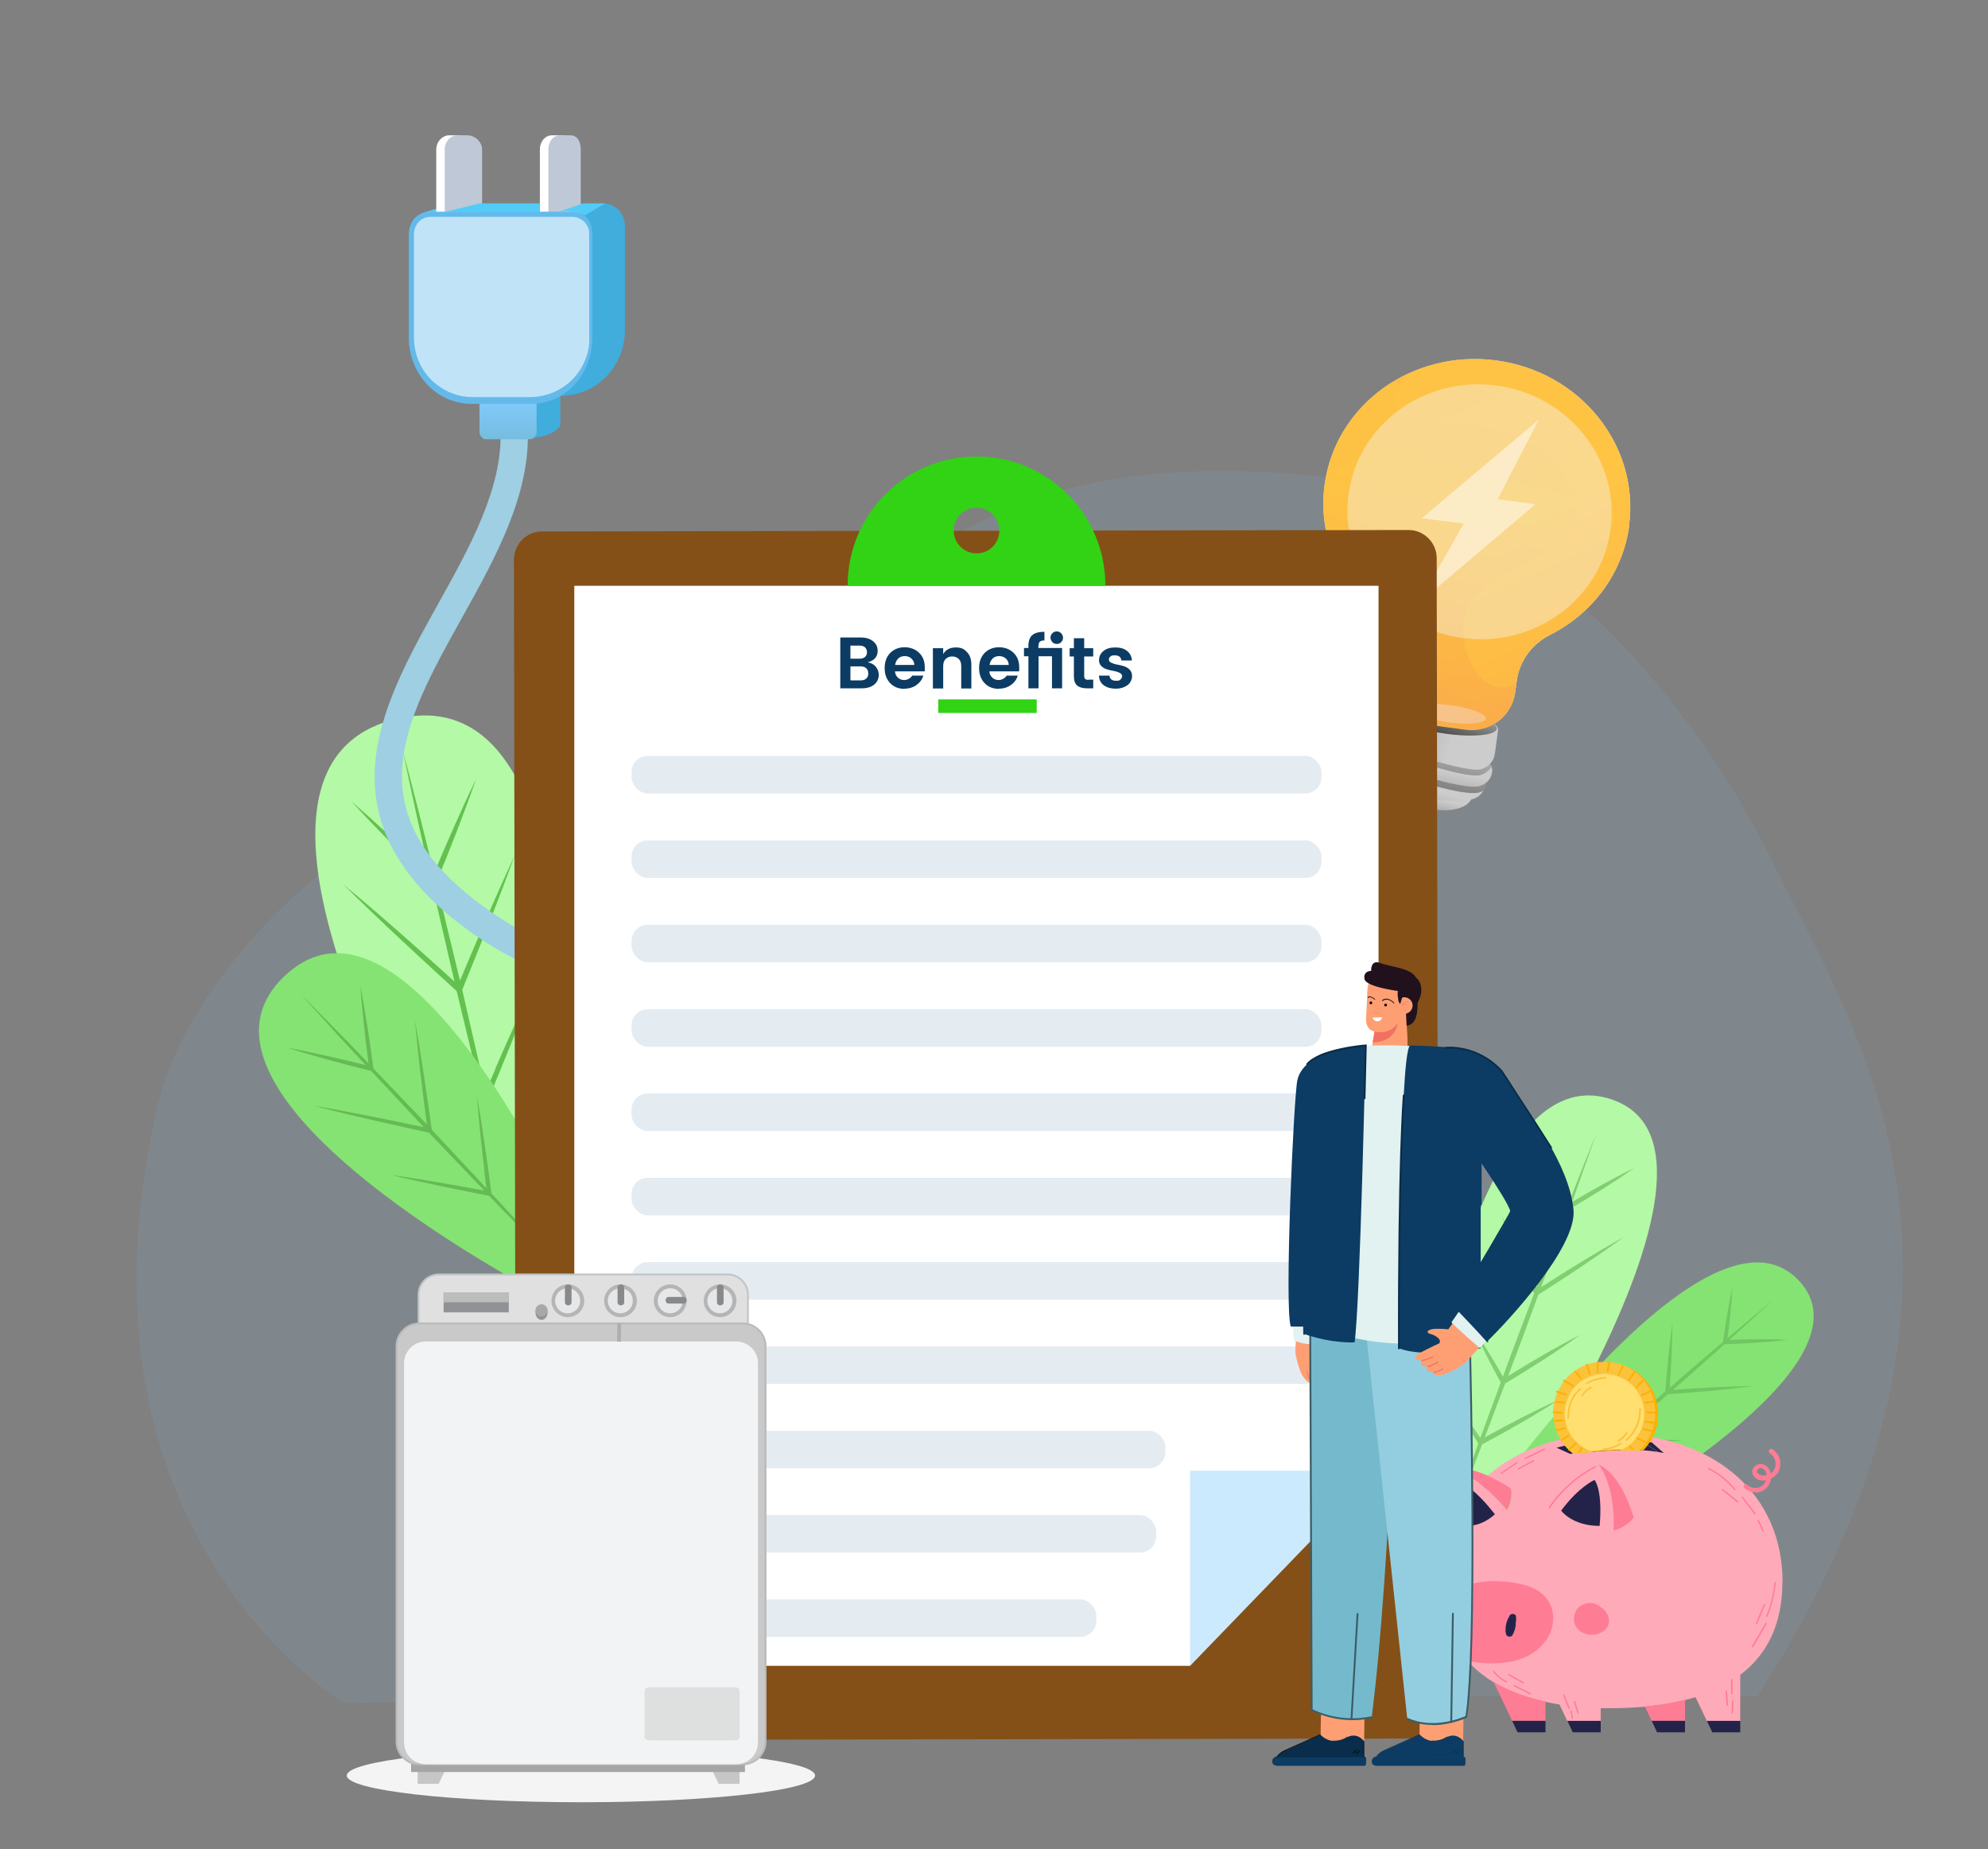 <?xml version="1.0" encoding="UTF-8"?>
<svg xmlns="http://www.w3.org/2000/svg" xmlns:xlink="http://www.w3.org/1999/xlink" version="1.1" viewBox="0 0 1080 1004.5">
  <rect x="0" y="0" width="1080" height="1004.5" fill="#808080" stroke="none"/>
  <defs>
    <style>
      .cls-1 {
        fill: url(#linear-gradient-11);
      }

      .cls-1, .cls-2, .cls-3, .cls-4, .cls-5, .cls-6, .cls-7, .cls-8, .cls-9, .cls-10, .cls-11, .cls-12, .cls-13 {
        isolation: isolate;
      }

      .cls-1, .cls-2, .cls-4, .cls-14, .cls-11 {
        mix-blend-mode: multiply;
      }

      .cls-1, .cls-9, .cls-13 {
        opacity: .5;
      }

      .cls-2 {
        fill: url(#linear-gradient-12);
      }

      .cls-2, .cls-7, .cls-10 {
        opacity: .4;
      }

      .cls-3 {
        fill: #408233;
      }

      .cls-3, .cls-11, .cls-12 {
        opacity: .3;
      }

      .cls-15 {
        fill: #ffdf70;
      }

      .cls-16 {
        fill: #92cee0;
      }

      .cls-17 {
        fill: #afafaf;
        opacity: .3;
      }

      .cls-18 {
        fill: #87898b;
      }

      .cls-19 {
        fill: #e2f2f1;
      }

      .cls-20 {
        fill: #b5b5b5;
      }

      .cls-21 {
        fill: url(#linear-gradient-8);
      }

      .cls-22 {
        fill: url(#linear-gradient-7);
      }

      .cls-23 {
        fill: url(#linear-gradient-5);
      }

      .cls-24 {
        fill: url(#linear-gradient-6);
      }

      .cls-25 {
        fill: url(#linear-gradient-4);
      }

      .cls-26 {
        fill: url(#linear-gradient-3);
      }

      .cls-27 {
        fill: url(#linear-gradient-2);
      }

      .cls-28 {
        fill: #32d314;
      }

      .cls-29 {
        fill: #e0e0e0;
        stroke: #c2c5c6;
      }

      .cls-29, .cls-30, .cls-31 {
        stroke-miterlimit: 10;
      }

      .cls-32 {
        fill: #ffaab9;
      }

      .cls-4 {
        fill: url(#linear-gradient-13);
        opacity: 0;
      }

      .cls-33 {
        fill: #a5a5a5;
      }

      .cls-34 {
        fill: url(#linear-gradient);
      }

      .cls-35 {
        fill: #fbc23c;
      }

      .cls-36 {
        fill: #21111d;
      }

      .cls-37 {
        fill: #fbfdfc;
      }

      .cls-38 {
        fill: #75bacc;
      }

      .cls-39 {
        fill: #092d4a;
      }

      .cls-40 {
        fill: #c6c6c6;
      }

      .cls-41 {
        fill: #f07162;
      }

      .cls-30 {
        fill: none;
        stroke: #acaeaf;
        stroke-width: 2px;
      }

      .cls-42 {
        fill: #909295;
      }

      .cls-6 {
        opacity: .6;
      }

      .cls-6, .cls-43, .cls-13 {
        fill: #fff;
      }

      .cls-6, .cls-9, .cls-10 {
        mix-blend-mode: soft-light;
      }

      .cls-7, .cls-44 {
        fill: #81cbfc;
      }

      .cls-14 {
        fill: #f4f4f4;
      }

      .cls-45 {
        fill: #fe9f73;
      }

      .cls-31 {
        fill: #c9c9c9;
        stroke: #bababa;
      }

      .cls-8 {
        opacity: .8;
      }

      .cls-8, .cls-9, .cls-10 {
        fill: #f4f7fa;
      }

      .cls-46 {
        fill: #bcbcbc;
      }

      .cls-47 {
        fill: #ff7c95;
      }

      .cls-48 {
        fill: #e4ecf2;
      }

      .cls-49 {
        fill: url(#linear-gradient-10);
      }

      .cls-50 {
        opacity: .1;
      }

      .cls-51 {
        fill: #63c14f;
      }

      .cls-52 {
        fill: #40addd;
      }

      .cls-53 {
        fill: #3b5d66;
      }

      .cls-54 {
        fill: #232349;
      }

      .cls-55 {
        fill: #9ecfe2;
      }

      .cls-56 {
        fill: #0c3c63;
      }

      .cls-57 {
        fill: #63baea;
      }

      .cls-58 {
        fill: #bfc8d6;
      }

      .cls-59 {
        fill: #845018;
      }

      .cls-60 {
        fill: #a6a8ab;
      }

      .cls-61 {
        fill: #929497;
      }

      .cls-62 {
        fill: #b4f9a5;
      }

      .cls-11 {
        fill: url(#linear-gradient-9);
      }

      .cls-63 {
        fill: #e6e7e8;
      }

      .cls-64 {
        fill: #52ccf7;
      }

      .cls-65 {
        fill: #85e373;
      }

      .cls-12 {
        fill: #1e5b10;
      }

      .cls-66 {
        fill: #fcb000;
      }

      .cls-67 {
        fill: #fec786;
      }

      .cls-68 {
        fill: #f2f3f4;
      }

      .cls-69 {
        fill: #80cf71;
      }
    </style>
    <linearGradient id="linear-gradient" x1="774" y1="471.3" x2="780.5" y2="497.4" gradientTransform="translate(0 931.1) scale(1 -1)" gradientUnits="userSpaceOnUse">
      <stop offset="0" stop-color="#4d4d4d"/>
      <stop offset="1" stop-color="#ccc"/>
    </linearGradient>
    <linearGradient id="linear-gradient-2" x1="766.5" y1="455.6" x2="779.8" y2="501.7" xlink:href="#linear-gradient"/>
    <linearGradient id="linear-gradient-3" x1="774.3" y1="478.7" x2="789.5" y2="538.5" xlink:href="#linear-gradient"/>
    <linearGradient id="linear-gradient-4" x1="774.2" y1="468.4" x2="782.7" y2="513" xlink:href="#linear-gradient"/>
    <linearGradient id="linear-gradient-5" x1="773.5" y1="478.9" x2="788.7" y2="538.6" xlink:href="#linear-gradient"/>
    <linearGradient id="linear-gradient-6" x1="675.7" y1="557.4" x2="788.9" y2="529.3" xlink:href="#linear-gradient"/>
    <linearGradient id="linear-gradient-7" x1="769.8" y1="676" x2="775.2" y2="701.4" gradientTransform="translate(-69.4 965.8) rotate(7.7) scale(1 -1)" xlink:href="#linear-gradient"/>
    <linearGradient id="linear-gradient-8" x1="707.6" y1="900.8" x2="948.6" y2="518.1" gradientTransform="translate(-69.4 965.8) rotate(7.7) scale(1 -1)" gradientUnits="userSpaceOnUse">
      <stop offset="0" stop-color="#fcb148"/>
      <stop offset="0" stop-color="#fdb946"/>
      <stop offset="0" stop-color="#fec144"/>
      <stop offset=".3" stop-color="#ffc444"/>
      <stop offset=".5" stop-color="#fdb946"/>
      <stop offset=".8" stop-color="#f99c4c"/>
      <stop offset=".9" stop-color="#f8924f"/>
      <stop offset="1" stop-color="#f8924f"/>
    </linearGradient>
    <linearGradient id="linear-gradient-9" x1="763.1" y1="856.5" x2="741.6" y2="679.4" xlink:href="#linear-gradient-8"/>
    <linearGradient id="linear-gradient-10" x1="276.1" y1="672.9" x2="276.1" y2="713.4" gradientTransform="translate(0 931.1) scale(1 -1)" gradientUnits="userSpaceOnUse">
      <stop offset="0" stop-color="#6cafc4"/>
      <stop offset="1" stop-color="#81cbfc"/>
    </linearGradient>
    <linearGradient id="linear-gradient-11" x1="-2104.8" y1="444.5" x2="-2102.8" y2="419" gradientTransform="translate(-1744.8 931.1) rotate(-180)" gradientUnits="userSpaceOnUse">
      <stop offset="0" stop-color="#aa80f9"/>
      <stop offset="1" stop-color="#6165d7"/>
    </linearGradient>
    <linearGradient id="linear-gradient-12" x1="-2091.9" y1="420" x2="-2090.6" y2="402.9" xlink:href="#linear-gradient-11"/>
    <linearGradient id="linear-gradient-13" x1="275" y1="810.5" x2="282.6" y2="714.7" gradientTransform="translate(0 931.1) scale(1 -1)" xlink:href="#linear-gradient-11"/>
  </defs>
  <!-- Generator: Adobe Illustrator 28.6.0, SVG Export Plug-In . SVG Version: 1.2.0 Build 709)  -->
  <g class="cls-5">
    <g id="Layer_1">
      <g class="cls-50">
        <path class="cls-44" d="M370.2,921.5l-183.3,3.6s-156.9-93.6-100.5-327.1c17-70.4,115-177.4,235.3-185.4,146.8-9.7,134.2-186.7,407.8-152.3,75.2,9.5,174.2,87,234.7,210.3,45,91.8,135.7,225.6-9.5,450.9H370.2Z"/>
      </g>
      <g>
        <path class="cls-62" d="M261.8,681.5s-167.9-262.5-46.3-291,85.6,279.5,85.6,279.5l-39.3,11.5Z"/>
        <path class="cls-51" d="M269.1,580.8l-5.3,12.2-12.7-55.3c9.8-24.1,19.7-48.6,28.6-73.2-10.4,22.3-20.2,45.3-29.8,68.2l-12.9-53.3c7.6-18.3,15-37.2,21.6-56.1-8.1,16.6-15.6,33.9-22.8,51.1-5.4-22-11-44.4-16.9-66.4,4.5,22,9.5,44.4,14.5,66.5-13.5-13.1-28.2-26.8-42.5-39.2,13.8,15.1,29.1,30.4,43.7,44.7l12.3,53.2c-19.2-17.4-40.2-36.1-60.2-52.6,19.3,19.2,41.3,39.4,61.4,57.8l13.3,55.2c-16.6-14.2-34.6-29.5-52-43,16.7,16.1,35.8,32.8,53.2,48,5.1,20.6,12,48.4,17.4,68.5-4.2-20.6-10.4-48.5-15.1-69.1,8.8-21.2,18-43.4,25.8-65.1-7.5,15.6-14.7,31.7-21.7,47.8h.1Z"/>
      </g>
      <g>
        <path class="cls-65" d="M296.9,704.8s-211.7-109.2-142.2-174.7,163.8,152,163.8,152l-21.6,22.7Z"/>
        <path class="cls-12" d="M263,635.3l1.2,10.1-29.6-31.7c-2.8-19.6-5.6-39.7-9.2-59.4,1.7,18.7,4,37.7,6.5,56.5l-29-30.3c-2-14.9-4.3-30.3-7.2-45.4,1,14,2.7,28.4,4.5,42.5-11.9-12.4-24.4-25.1-36.6-37.4,11.4,12.8,23.3,25.8,35.1,38.4-13.9-3.5-28.9-6.9-43.1-9.6,14.8,4.7,30.9,9,46.1,12.8l28.5,30.5c-19.4-4.1-40.4-8.4-60-11.7,20.1,5.3,42.4,10.2,62.8,14.7l30,31.4c-16.4-3-34.2-6.2-50.9-8.5,17.2,4.2,36.3,8,53.6,11.4,11.3,11.7,26.4,27.3,37.8,38.6-10.7-12-25.5-28.1-36.5-39.9-2.3-17.4-4.8-35.6-7.9-52.9,1,13.2,2.4,26.6,4,39.9h-.1Z"/>
      </g>
      <g>
        <path class="cls-8" d="M885,285.6c5.8-43.5-26.4-83.7-72.1-89.8-45.7-6.1-87.4,24.1-93.3,67.6-3.5,26.4,6.9,51.6,26,68.7,8.1,7.3,12.1,18,10.7,28.7l-.8,6c-1.8,13.1,7.4,25.1,20.5,26.9l20.3,2.7c13.1,1.8,25.1-7.4,26.9-20.5l.8-6c1.4-10.7,8.2-20,17.9-24.9,22.8-11.5,39.6-33,43.2-59.4h-.1Z"/>
        <path class="cls-34" d="M799.7,432.6c-.7,5.4-9.5,8.6-19.6,7.2s-17.8-6.8-17-12.2,9.5-8.6,19.6-7.2,17.8,6.8,17,12.2Z"/>
        <path class="cls-27" d="M759.4,409.5l-1.3,9.9c-.5,3.4,1,6.7,3.9,8.5,3.9,2.6,10.6,5.7,20.8,6.8,8.3.9,13.8.3,17.4-.7,3.5-.9,6-3.9,6.5-7.5l.7-5.5-48.1-11.6h0Z"/>
        <path class="cls-26" d="M758.2,418.2c.6.8,1.4,1.6,2.3,2.1,4.4,2.9,34.6,12.1,42.5,10.3,1-.2,2-.6,2.8-1.1.5-.9.8-1.9.9-2.9l.7-5.5-48.1-11.6-1.2,8.7h0Z"/>
        <path class="cls-25" d="M762.4,403c-2.7-.7-5.4,1.2-5.8,3.9v.3c-.5,3.8,1.1,7.5,4.3,9.6,4.4,2.9,34.6,12.1,42.5,10.3,3.9-.9,6.7-3.8,7.2-7.8v-.2c.4-2.4-1.2-4.6-3.5-5.2l-44.7-10.8h0Z"/>
        <path class="cls-23" d="M807.2,413.9l-44.7-10.8c-1.8-.4-3.5.2-4.6,1.5.6,2.3,2,4.3,4.1,5.6,4.4,2.9,35.9,12.9,42.4,10.8,2.5-.8,4.7-2.5,6-4.6-.6-1.2-1.7-2.1-3.1-2.5h-.1Z"/>
        <path class="cls-24" d="M762.8,386.7c-1.9-.2-3.6,1.1-3.8,2.9l-1,7.8c-.5,3.8,1.2,7.5,4.4,9.6,4.4,2.9,35.9,12.9,42.4,10.8,3.9-1.2,6.8-4.4,7.3-8.4l1.7-12.4c.2-1.9-1.1-3.6-2.9-3.8l-48-6.4h-.1Z"/>
        <path class="cls-22" d="M813.1,395.9c-.5,3.5-12.8,4.7-27.5,2.7s-26.3-6.4-25.8-9.9,12.8-4.7,27.5-2.7,26.3,6.4,25.8,9.9Z"/>
        <path class="cls-21" d="M885,285.6c5.8-43.5-26.4-83.7-72.1-89.8-45.7-6.1-87.4,24.1-93.3,67.6-3.5,26.4,6.9,51.6,26,68.7,8.1,7.3,12.1,18,10.7,28.7l-.8,6c-1.8,13.1,7.4,25.1,20.5,26.9l20.3,2.7c13.1,1.8,25.1-7.4,26.9-20.5l.8-6c1.4-10.7,8.2-20,17.9-24.9,22.8-11.5,39.6-33,43.2-59.4h-.1Z"/>
        <ellipse class="cls-9" cx="787.7" cy="387.8" rx="4.7" ry="19.7" transform="translate(297.8 1116.4) rotate(-82.3)"/>
        <path class="cls-11" d="M795.5,336.7c5.9-30.1,58-30.3,61.4-57.5,2.1-16.7-16.6-31.8-20.6-34.9-29.5-22.6-71.7-6.8-77.9-22.8-1.5-4,0-7.9.8-10.2,1.3-3.4,3.6-6.4,6.7-9-24.5,11-42.6,33.3-46.3,60.9-3.5,26.4,6.9,51.6,26,68.7,8.1,7.3,12.1,18,10.7,28.7l-.8,6c-1.8,13.1,7.4,25.1,20.5,26.9l20.3,2.7c13.1,1.8,25.1-7.4,26.9-20.5l.6-4.8c-3.1,1.8-6.5,2.8-10,2.3-12.2-1.7-21.2-21.6-18.3-36.6h0Z"/>
        <ellipse class="cls-10" cx="803.8" cy="278" rx="69.2" ry="71.8" transform="translate(420.6 1037.3) rotate(-82.3)"/>
        <polygon class="cls-13" points="836 227.9 772.4 281.5 795.2 284.4 770.6 327.8 834.1 273.9 813.6 271.2 836 227.9"/>
      </g>
      <g>
        <polygon class="cls-64" points="229.8 115.5 253.7 108.6 251.9 117 229.8 115.5"/>
        <path class="cls-52" d="M327.4,110.5h-77c-7.1,0-13.4,5.5-13.4,12.6v56.1c0,19.6,16.5,35.8,36,35.8h31.7c19.6,0,34.8-16.2,34.8-35.8v-56.1c0-7.1-5-12.6-12.1-12.6Z"/>
        <path class="cls-55" d="M258.8,508.4c46.8,32.3,76.4,25.6,93.1,14.3,7.1,8.3,15,16.7,23.5,25.1,28,27.5,66.5,56.9,90.2,56.9s40.6-13.6,51.8-39.3c8-18.4,9.7-36.5,9.8-37.2l-14.8-1.5c0,.6-6.4,62.5-46.9,62.5s-48.4-21.7-80-52.7c-8.1-7.9-15.6-16-22.4-23.9,9.8-11.4,16.1-27.1,18-44.7,1.9-18-1.2-35.2-8.6-47.3-9.6-15.7-25-20.7-42.2-13.9-17.1,6.8-24.6,21.4-21.1,41.3,3,17.3,14.8,39.5,33,62.9-6.5,4-14.1,5.9-22.6,5.7-15.2-.4-32.9-7.4-52.5-21-76-52.4-48.3-102.2-16.2-159.9,18.3-32.8,37.2-66.8,35.8-102.4l-14.8.6c1.2,31.1-16.6,63.1-33.8,94-16.1,28.9-32.7,58.8-34.4,89-2,34.7,16.1,64.6,55.3,91.7l-.2-.2ZM323.6,445c-2.2-12.5,1.5-19.9,11.8-23.9,3.3-1.3,6.4-2,9.2-2,6.2,0,11.3,3.2,15.3,9.8,8.3,13.6,9.3,38.1,1.3,57.8-2,5-4.7,9.7-7.9,13.8-16.4-21.1-27.1-40.8-29.7-55.5h0Z"/>
        <path class="cls-52" d="M304.4,195.4v35.4h.1s0,.2-.3.6c-.3.6-.6,1-1.1,1.4-1.9,2-6.2,4.5-15.2,5.2,1.7-1.7,2.6-3,2.9-4.7h-14.2c-2.1,0-3.2-1.2-3.2-3.3v-34.7h31.1,0Z"/>
        <path class="cls-49" d="M291.5,199.7v34.9c0,2.1-1.6,4-3.6,4h-23.8c-2.1,0-3.6-1.9-3.6-4v-34.9h31.1-.1Z"/>
        <path class="cls-1" d="M353.3,500.5l9.8,11.9c2.1-3.9-2.4-7.8,0-14.2s-1.8-11.6-1.8-11.6c-2,5-4.7,9.7-7.9,13.8h-.1Z"/>
        <path class="cls-2" d="M342.1,510.7s7.9,11.6,9.8,11.9c-2.9,2.7-9.8,5.3-9.8,5.3,0,0-1.8-1.1,0-6,1.8-5-2.3-8.6,0-11.1h0Z"/>
        <g>
          <path class="cls-43" d="M249.7,73.5h-5.7c-3.5,0-7,3.3-7,7.7v36.6h18.5v-36.6c0-4.4-2.2-7.7-5.7-7.7h-.1Z"/>
          <path class="cls-58" d="M254.1,73.5h-5.7c-3.5,0-6.8,3.3-6.8,7.7v36.6h20.3v-36.6c0-4.4-4.2-7.7-7.8-7.7h0Z"/>
        </g>
        <g>
          <path class="cls-43" d="M305.5,73.5h-5.7c-3.5,0-6.5,3.3-6.5,7.7v36.6h18.5v-36.6c0-4.4-2.7-7.7-6.2-7.7h0Z"/>
          <path class="cls-58" d="M309.9,73.5h-5.7c-3.5,0-6.3,3.3-6.3,7.7v36.6h17.6v-36.6c0-4.4-2-7.7-5.5-7.7h-.1Z"/>
        </g>
        <g>
          <path class="cls-57" d="M256.5,219.4c-19.6,0-34.4-16.4-34.4-36v-56.1c0-7.1,4.7-12.3,11.7-12.3h77c7.1,0,11,5.2,11,12.3v56.1c0,19.6-14.1,36-33.6,36h-31.7,0Z"/>
          <path class="cls-6" d="M320.1,127.4v56c0,1.1.1,2.2,0,3.3-1.3,12.7-9.8,23.2-21.5,27.2-3.3,1.1-6.7,1.8-10.3,1.8h-31.7c-7.3,0-13.7-2.5-19.1-6.6-7.8-5.9-12.6-15.3-12.6-25.8v-56c0-5.2,3.7-9.5,9-9.5h77c4.6,0,8.3,3.3,9.1,7.7.1.6,0,1.2,0,1.8h.1Z"/>
          <path class="cls-4" d="M320.1,127.4v59.3c-2.8,12.7-9.9,23.2-21.6,27.2-3.3,1.1-6.6,1.8-10.2,1.8h-31.7c-7.3,0-14-2.5-19.3-6.6,21.2-7.4,38.4-9.6,54.7-57.6,6.7-19.8,13.2-28.2,18.6-33.8h.4c4.6,0,8.3,3.3,9.1,7.7.1.6,0,1.2,0,1.8v.2Z"/>
        </g>
        <polygon class="cls-64" points="241.9 115.1 260.5 110.5 293.3 110.5 293.3 115.1 241.9 115.1"/>
        <path class="cls-64" d="M303.8,114.9l13.1-4.4h11.8l-10.9,6.5s-4.8-3.2-14.1-2.1h.1Z"/>
      </g>
      <g>
        <g>
          <g>
            <g>
              <path class="cls-59" d="M294.4,288.7l470.8-.8c8.4,0,15.3,6.9,15.3,15.3l1.1,625.8c0,8.5-6.8,15.4-15.2,15.4l-470.8.8c-8.4,0-15.3-6.9-15.3-15.3l-1.1-625.8c0-8.5,6.8-15.4,15.2-15.4h0Z"/>
              <g>
                <polygon class="cls-43" points="312 904.9 312 318.2 748.9 318.2 748.9 798.9 646.5 904.9 312 904.9"/>
                <g>
                  <path class="cls-56" d="M456.5,346.3h11.2c2.8,0,5,.7,6.7,2.1s2.4,3.1,2.4,5.2c0,3.1-1.8,5.2-5.4,6.2,1.8.3,3.3,1,4.4,2.4,1.1,1.3,1.6,2.8,1.6,4.5s-.8,3.9-2.5,5.2c-1.6,1.3-3.9,2-6.6,2h-11.8v-27.6h0ZM462,350.6v7.2h5c1.2,0,2.2-.3,2.9-.9.7-.6,1.1-1.5,1.1-2.6s-.4-2-1.1-2.7c-.7-.6-1.7-.9-2.9-.9h-5ZM462,369.6h5.6c1.2,0,2.2-.3,3-1s1.1-1.6,1.1-2.8-.4-2.1-1.1-2.8c-.8-.7-1.8-1-3-1h-5.6v7.6h0Z"/>
                  <path class="cls-56" d="M491.4,374.2c-3.2,0-5.8-1-7.8-3.1s-3-4.8-3-8.2,1-6.1,3-8.2c2-2,4.6-3.1,7.8-3.1s5.8,1,7.9,3,3.1,4.6,3.1,8,0,1.5-.2,2.1h-16c.1,1.4.7,2.6,1.6,3.4.9.9,2.1,1.3,3.5,1.3s3.3-.8,4.3-2.4h6c-.6,2.1-1.9,3.8-3.7,5.1s-4,2-6.6,2h.1ZM495.1,357.7c-1-.9-2.2-1.3-3.6-1.3s-2.6.4-3.5,1.3-1.5,2-1.7,3.5h10.4c0-1.4-.6-2.6-1.6-3.5h0Z"/>
                  <path class="cls-56" d="M512.4,352v3.3c1.4-2.4,3.7-3.6,6.8-3.6s4.5.8,6.1,2.5c1.6,1.6,2.4,3.9,2.4,6.9v12.9h-5.5v-12.1c0-1.7-.4-3-1.3-3.9-.9-.9-2.1-1.4-3.6-1.4s-2.7.5-3.6,1.4c-.9.9-1.3,2.2-1.3,3.9v12.1h-5.6v-21.9h5.6,0Z"/>
                  <path class="cls-56" d="M542.7,374.2c-3.2,0-5.8-1-7.8-3.1s-3-4.8-3-8.2,1-6.1,3-8.2c2-2,4.6-3.1,7.8-3.1s5.8,1,7.9,3c2.1,2,3.1,4.6,3.1,8s0,1.5-.2,2.1h-16c0,1.4.7,2.6,1.6,3.4.9.9,2.1,1.3,3.5,1.3s3.3-.8,4.3-2.4h6c-.6,2.1-1.9,3.8-3.7,5.1-1.8,1.3-4,2-6.6,2h.1ZM546.4,357.7c-1-.9-2.2-1.3-3.6-1.3s-2.6.4-3.5,1.3-1.5,2-1.7,3.5h10.4c0-1.4-.6-2.6-1.6-3.5h0Z"/>
                  <path class="cls-56" d="M564.1,350.8v1.2h12.9v21.9h-5.5v-17.4h-7.3v17.4h-5.5v-17.4h-2.4v-4.5h2.4v-1.2c0-2.6.7-4.6,2.1-5.8,1.4-1.2,3.6-1.8,6.6-1.8v4.7c-1.2,0-2,.2-2.5.7-.5.4-.7,1.2-.7,2.3h0ZM576.5,348.8c-.6.7-1.4,1-2.4,1s-1.7-.3-2.4-1c-.6-.7-1-1.5-1-2.4s.3-1.8,1-2.4c.6-.7,1.4-1,2.4-1s1.7.3,2.4,1c.6.7,1,1.5,1,2.4s-.3,1.8-1,2.4Z"/>
                  <path class="cls-56" d="M591.3,369.2h2.6v4.7h-3.5c-2.2,0-4-.5-5.2-1.5s-1.8-2.7-1.8-5.1v-10.7h-2.3v-4.5h2.3v-5.4h5.6v5.4h4.9v4.5h-4.9v10.7c0,.7.2,1.2.5,1.5s.9.5,1.8.5h0Z"/>
                  <path class="cls-56" d="M597.1,358.4c0-1.9.8-3.5,2.4-4.8,1.6-1.3,3.7-1.9,6.4-1.9s4.8.6,6.4,1.9c1.6,1.3,2.5,3,2.6,5.2h-5.7c-.2-1.8-1.3-2.8-3.4-2.8s-1.9.2-2.5.6-.9,1-.9,1.7.4,1.3,1.3,1.7c.9.4,1.9.8,3.2,1,1.2.2,2.5.5,3.7.9s2.3,1,3.1,1.9c.9.9,1.3,2.1,1.3,3.6s-.8,3.6-2.5,4.8c-1.7,1.2-3.8,1.9-6.4,1.9s-4.7-.6-6.4-1.8c-1.7-1.2-2.6-3-2.7-5.3h5.7c.2,1.8,1.4,2.8,3.5,2.8s1.9-.2,2.5-.7.9-1.1.9-1.8-.4-1.3-1.3-1.8c-.9-.4-1.9-.8-3.2-1-1.2-.2-2.5-.5-3.7-.9-1.2-.3-2.3-1-3.1-1.8-.9-.9-1.3-2-1.3-3.5h.1Z"/>
                </g>
                <rect class="cls-28" x="509.7" y="379.9" width="53.5" height="7.4"/>
              </g>
            </g>
            <path class="cls-28" d="M530.5,248c-38.7,0-70,31.3-70,70s0,0,0,.1h140c0-38.8-31.3-70.1-70-70.1ZM530.5,300.6c-6.8,0-12.4-5.5-12.4-12.4s5.5-12.4,12.4-12.4,12.4,5.5,12.4,12.4-5.5,12.4-12.4,12.4Z"/>
          </g>
          <polygon class="cls-7" points="748.9 798.9 646.5 904.9 646.5 798.9 748.9 798.9"/>
        </g>
        <g>
          <rect class="cls-48" x="343.1" y="410.6" width="374.8" height="20.4" rx="8.8" ry="8.8"/>
          <rect class="cls-48" x="343.1" y="456.5" width="374.8" height="20.4" rx="8.8" ry="8.8"/>
          <rect class="cls-48" x="343.1" y="502.3" width="374.8" height="20.4" rx="8.8" ry="8.8"/>
          <rect class="cls-48" x="343.1" y="548.2" width="374.8" height="20.4" rx="8.8" ry="8.8"/>
          <rect class="cls-48" x="343.1" y="594" width="374.8" height="20.4" rx="8.8" ry="8.8"/>
          <rect class="cls-48" x="343.1" y="639.8" width="374.8" height="20.4" rx="8.8" ry="8.8"/>
          <rect class="cls-48" x="343.1" y="685.6" width="374.8" height="20.4" rx="8.8" ry="8.8"/>
          <rect class="cls-48" x="343.1" y="731.4" width="374.8" height="20.4" rx="8.8" ry="8.8"/>
          <rect class="cls-48" x="343.1" y="777.2" width="290" height="20.4" rx="8.8" ry="8.8"/>
          <rect class="cls-48" x="343.1" y="823" width="285" height="20.4" rx="8.8" ry="8.8"/>
          <rect class="cls-48" x="343.1" y="868.8" width="252.5" height="20.4" rx="8.8" ry="8.8"/>
        </g>
      </g>
      <g>
        <path class="cls-62" d="M761.5,848s27.2-279.4,113.7-250.9-79.7,263.7-79.7,263.7l-34-12.8Z"/>
        <path class="cls-69" d="M819,802.7c-7.9,2.6-16.3,5.8-24.3,9,.7-1.9,9.9-25.6,10.5-27.1,13.9-7.4,28-15.4,41.4-24.1-13.5,6-26.9,13.1-40,20.3l11.1-29.3c13.7-8.2,27.7-17,40.9-26.5-13.3,6.8-26.5,14.5-39.3,22.5,4-10.4,12.6-33.6,16.4-44.2,15.6-9.9,31.4-20.4,46.6-31.4-15.2,8.4-30.3,17.8-45.1,27.3,4-10.8,11.7-31.9,15.4-42.4,11.7-6.8,24-14.4,35.2-22.3-11.2,5.4-22.9,12-33.7,18.4,4.4-12.4,8.8-24.8,13.1-37.2-5,12.3-9.8,24.6-14.6,36.9-4-10.2-8.3-20.9-13.2-31,3.3,11.5,7.4,23.3,11.7,34.7-4.1,10.4-12.4,32.2-16.4,42.9-5.9-12.7-12.1-25.9-18.8-38.5,5.3,14,11.3,28.1,17.5,42-4.2,10.9-13,34.3-16.9,45.1-5.1-8.8-10.4-17.8-16.3-26.6,4.5,9.8,9.8,20,15.1,29.8l-11.1,30.1c-5.5-8.2-11.2-16.5-17.4-24.6,4.9,9.1,10.6,18.5,16.3,27.6-.4,1.1-9.4,26.2-10,27.7-5.1-6.6-10.5-13-16.2-19.2,4.5,7.4,9.9,15.1,15.1,22.1l-10,28.7,11.2-28.2c11.6-4.5,23.3-9.3,34.6-15.2-3,.8-6,1.8-9,2.8h.2Z"/>
      </g>
      <g>
        <path class="cls-65" d="M795.1,833.6s130.3-192.9,182.1-138c51.8,54.9-162.4,160.8-162.4,160.8l-19.7-22.8h0Z"/>
        <path class="cls-3" d="M854.9,823.2c-6.7-1.2-14.2-2.2-21.3-3,1.1-.9,17.7-15.1,18.3-15.6,13,0,26.5,0,39.7-1.2-12.1-.9-24.7-1.1-37.2-1l19.6-16.9c13.2-.6,26.9-1.5,40.3-3.2-12.3-.3-25,0-37.6.8,7-6,22.5-19.6,29.4-25.7,15.3-1.1,31-2.4,46.4-4.5-14.3.2-29.1,1-43.6,2.1,7.2-6.3,21.1-18.6,28-24.8,11.2-.4,23.2-1,34.5-2.4-10.2-.5-21.5-.3-31.9,0,8.1-7.3,16.2-14.6,24.2-22-8.5,7-16.8,14-25.2,21.1,1.1-8.9,2.2-18.5,2.7-27.8-2.1,9.6-3.8,19.9-5.2,29.9-7.1,5.9-21.8,18.6-28.9,24.8.8-11.5,1.4-23.6,1.5-35.5-1.7,12.2-2.9,25-3.9,37.5-7.4,6.3-23,19.9-30.1,26.2-.2-8.4-.6-17-1.4-25.8-.6,8.8-.7,18.5-.7,27.7l-20,17.6c-.8-8.1-1.6-16.4-3-24.8,0,8.5.4,17.7,1,26.6.6-.5-18.2,16.3-18.2,16.3-1.2-6.8-2.5-13.6-4.2-20.4.4,7.1,1.3,14.9,2.3,22.1l-18.6,17s19.3-16.1,19.4-16.1c10.2,1.3,20.6,2.4,31.2,2.6-2.5-.6-5.1-1.1-7.6-1.5h0Z"/>
      </g>
      <g>
        <g>
          <path class="cls-32" d="M968.3,859.3c0,23.4-8.6,39.7-22.9,50.5v25.1h-18.1l-6.2-13c-1.9.6-3.7,1.1-5.7,1.6-6.9,1.7-14.2,2.9-21.8,3.6-5.8.5-11.8.8-18,.8s-4,0-6,0v7.1h-18.1l-4.3-9.1c-2.6-.4-5.1-.9-7.5-1.4-1.2-.3-2.3-.5-3.5-.8-9.2-2.3-17.5-5.5-24.8-9.9-5.5-3.3-10.4-7.3-14.4-12-1.3-1.4-2.4-3-3.5-4.6-4.8-7-8.1-15.3-9.6-25.1,0-.3,0-.7-.2-1-.5-3.6-.8-7.5-.8-11.6,0-10.1,1.6-19.3,4.6-27.7h-.2s-5.7-25.3,2.5-33.2c0,0,5.6,1.2,13.9,7.3,4.4,3.3,9.5,7.9,15.1,14.5,0,0,3.2-5.1,2.1-11.6,0,0-5.6-4-12.8-7.1,16.9-14.9,40.9-22.9,67.6-22.9s5.4,0,8.1.3c47.4,2.9,84.6,31.9,84.6,80.4v-.2Z"/>
          <g>
            <path class="cls-47" d="M962.6,787.7c-.4-.3-1,.3-.5.6,3.2,2.1,4.7,6.3,2.9,9.8-.7,1.5-2,2.7-3.5,3.4,0-2-.8-3.9-2.6-5.1-3.1-2-7.7,1.3-5.2,4.7,1.6,2.3,4.5,2.4,7,1.6,0,1-.4,1.9-.9,2.8-2.3,4-7.6,4.5-11,1.6-.4-.4-.9.3-.5.6,3.3,2.9,8.4,2.9,11.4-.6,1.1-1.3,1.8-3,1.9-4.7,1.3-.6,2.5-1.4,3.2-2.4,3.2-3.8,2-9.6-2.1-12.3h-.1ZM960.4,802c-1.1.3-2.2.5-3.3.3-1.9-.3-4.6-2.3-2.8-4.5,2-2.5,5.2-.4,6,1.9.3.7.4,1.5.4,2.2,0,0-.2,0-.3,0h0Z"/>
            <path class="cls-47" d="M953.7,810.6c-2.2,0-4.4-.8-6.1-2.3-.3-.2-.4-.6-.4-.9s0-.6.3-.8c.5-.5,1.2-.6,1.7,0,1.5,1.3,3.5,1.9,5.5,1.6,1.8-.3,3.3-1.3,4.2-2.9.2-.4.4-.8.5-1.2-2.8.5-5.1-.2-6.6-2.2-1.2-1.7-1.1-3.7.2-5.1,1.3-1.4,3.9-2.2,6.1-.8,1.5,1,2.5,2.5,2.9,4.4.9-.6,1.6-1.5,2-2.4,1.5-2.9.3-6.8-2.6-8.7-.4-.2-.6-.6-.5-1,0-.4.3-.8.7-1.1.4-.2.9-.2,1.3,0h0c2.3,1.5,3.8,3.9,4.2,6.6.4,2.6-.3,5-1.9,7-.8.9-1.9,1.8-3.1,2.4-.2,1.8-1,3.5-2.1,4.7-1.5,1.7-3.5,2.7-5.8,2.9h-.7.2ZM956.4,797.5c-.6,0-1.1.3-1.5.8-.5.7-.4,1.1-.3,1.4.3.9,1.6,1.6,2.6,1.8.8,0,1.7,0,2.6-.2,0-.5-.2-.9-.3-1.4-.5-1.2-1.7-2.3-2.8-2.5h-.3Z"/>
          </g>
          <path class="cls-54" d="M897.3,783.5l6.6,5.8c-1-.2-2-.4-3-.5-3-2.1-6.2-4-9.5-5.8,3.7.2,6,.5,6,.5h0Z"/>
          <path class="cls-47" d="M868.8,795.7c12.8,6.1,18.7,28.7,18.7,28.7-4.1,5.5-10.9,7.1-10.9,7.1,1.1-24.8-7.9-35.6-7.9-35.6v-.2h.1Z"/>
          <path class="cls-54" d="M900.8,788.7c-2.6-.4-5.3-.7-8-.9-.7,0-1.5,0-2.2,0s-1.9,0-2.8,0h-8c-5.2,0-10.1.4-14.2.8h-.5c-2.2.2-4.1.4-5.8.6-.3,0-.6,0-.9,0-.4,0-.7,0-1.1,0-1,0-1.8.3-2.5.4h-.3c-.9,0-1.4.2-1.4.2l-7.5-3.4c1.5-.4,3-.7,4.5-1.1.2,0,.4,0,.6,0,1-.2,2-.4,2.9-.6.4,0,.7,0,1.1-.2.5,0,1-.2,1.5-.2h0c.4,0,.9,0,1.3-.2,1.9-.3,3.9-.5,5.7-.7h.7c5.2-.5,10.1-.7,14.6-.7h8c1.5,0,2.8,0,4,.2h.6c.8.4,1.6.8,2.3,1.3.5.3,1,.6,1.5.9.2,0,.5.3.7.4s.5.3.7.4c.5.3,1,.6,1.4.9.5.3.9.6,1.4.9.5.3.9.6,1.4.9l.3.2Z"/>
          <path class="cls-54" d="M866.3,803.9c4.7,7.3,2.7,25,2.7,25-14.9,0-20.9-8.3-20.9-8.3,9.8-13.2,18.2-16.7,18.2-16.7Z"/>
          <path class="cls-54" d="M793.6,805.7c2,.7,4.3,2.2,6.4,4-2.9,3.5-5.5,7.2-7.7,11.3-.7-10.3,1.3-15.2,1.3-15.2h0Z"/>
          <path class="cls-47" d="M839.6,924.3v10.5h-18.1l-10.1-21.2h0c7.2,4.4,15.6,7.6,24.8,9.9,1.1.3,2.3.6,3.5.8h-.1Z"/>
          <path class="cls-47" d="M915.4,923.4v11.4h-18.1l-3.7-7.8c7.7-.7,15-1.9,21.8-3.6h0Z"/>
          <polygon class="cls-54" points="915.4 934.8 915.4 941 900.2 941 897.3 934.8 915.4 934.8"/>
          <polygon class="cls-54" points="869.6 934.8 869.6 941 854.4 941 851.5 934.8 869.6 934.8"/>
          <path class="cls-54" d="M800,809.6c6.3,5.2,12.1,13,12.1,13-9.5,8.6-18.9,5.9-18.9,5.9-.5-2.8-.8-5.4-.9-7.6,2.2-4,4.8-7.8,7.7-11.3h0Z"/>
          <path class="cls-47" d="M820.8,808.6c1.1,6.4-2.2,11.6-2.2,11.6-5.5-6.6-10.7-11.2-15.1-14.5,1.4-1.5,2.9-2.9,4.4-4.2,7.1,3.1,12.8,7.1,12.8,7.1h0Z"/>
          <polygon class="cls-54" points="945.4 934.8 945.4 941 930.2 941 927.3 934.8 945.4 934.8"/>
          <path class="cls-47" d="M789.6,798.2c5.5-1.3,12.5.7,18.4,3.3-1.5,1.3-3,2.8-4.4,4.2-8.3-6.1-13.9-7.3-13.9-7.3v-.2h0Z"/>
          <polygon class="cls-54" points="839.6 934.8 839.6 941 824.4 941 821.5 934.8 839.6 934.8"/>
          <path class="cls-47" d="M866.6,796.4c-10.1,5.2-18.8,12.9-25.2,22.3-.3.4.3,1,.6.5,6.4-9.4,15-17,25-22.2.5-.2,0-.9-.5-.7h.1Z"/>
          <path class="cls-47" d="M837.4,894.1c-5.6,5.8-13.5,8.5-21.4,9.2-8.8.8-19.1,0-26.7-4.9-5.6-3.6-9.6-9.3-9.8-16-.3-3.1.2-6.3,1.8-9.3,8.1-15.4,32-16.1,46.6-12.2,7.1,1.9,13.4,6,15.3,13.5,1.8,7-.7,14.4-5.7,19.5v.2Z"/>
          <path class="cls-54" d="M796.6,881.4c-.3-1.3-.8-2.6-1.5-3.9-1-1.8-3.6-.5-3.5,1.3v.9c0,2.8.6,5.3,1.8,7.7,0,.2.3.4.4.5,0,.2.2.3.3.5.8,1.4,3.4.9,3.5-.7,0-2.2-.2-4.3-.9-6.2h0Z"/>
          <path class="cls-54" d="M823.3,882.4c.3-1.3.4-2.7.3-4.1,0-2-3-2.1-3.7-.4,0,0,0,.2,0,.3s-.2.3-.3.4c-1.3,2.4-1.8,5-1.7,7.7,0,.2,0,.4.2.6v.5c0,1.6,2.7,2.3,3.5.9,1.1-1.9,1.7-3.9,1.9-6h-.1Z"/>
          <path class="cls-47" d="M869.5,873c-4.7-4.5-13.1-2-14.3,4.8-1.5,8.6,8.6,12.7,15.2,8.7,6-3.6,4-10.7-.9-13.5Z"/>
          <path class="cls-47" d="M824,794.2c-2.9,2-5.9,3.9-8.8,5.9-.4.3,0,.9.4.6,2.9-2,5.9-3.9,8.8-5.9.4-.3,0-.9-.4-.6Z"/>
          <path class="cls-47" d="M838.8,786.8c-3.5,1.7-7,3.4-10.4,5.1-.4.2-.2,1,.3.7,3.5-1.7,7-3.4,10.4-5.1.4-.2.2-1-.3-.7Z"/>
          <path class="cls-47" d="M832.9,793.2c-2.8,1.5-5.6,3-8.4,4.5-.4.2,0,.9.4.6,2.8-1.5,5.6-3,8.4-4.5.4-.2,0-.9-.4-.6Z"/>
          <path class="cls-47" d="M964,859.7c-.6,6.2-2.1,12.3-4.5,18.1-.2.5.5.8.7.3,2.4-5.9,3.9-12,4.5-18.3,0-.5-.7-.6-.8,0h0Z"/>
          <path class="cls-47" d="M959.1,881.7c-2.5,4.2-5,8.4-7.4,12.7-.3.4.4.8.7.3,2.5-4.2,5-8.4,7.4-12.7.3-.4-.4-.8-.7-.3Z"/>
          <path class="cls-47" d="M958.2,871.6c-1.5,3.4-2.9,6.9-4.4,10.3-.2.5.5.8.7.3,1.5-3.4,2.9-6.9,4.4-10.3.2-.5-.5-.8-.7-.3Z"/>
          <path class="cls-47" d="M940.4,912.4v7.6c0,.5.8.4.8,0v-7.6c0-.5-.8-.4-.8,0Z"/>
          <path class="cls-47" d="M940.9,924.4c0,1.9-.2,3.8-.2,5.7s.8.4.8,0c0-1.9.2-3.8.2-5.7s-.8-.4-.8,0Z"/>
          <path class="cls-47" d="M938.2,918.7c0-.5-.8-.4-.8,0,.2,2.5.4,5,.6,7.6,0,.5.8.4.8,0-.2-2.5-.4-5-.6-7.6Z"/>
          <path class="cls-47" d="M852.8,927.8c-1-2.4-1.9-4.8-2.9-7.2-.2-.5-.9-.2-.7.3,1,2.4,1.9,4.8,2.9,7.2.2.5.9.2.7-.3Z"/>
          <path class="cls-47" d="M854.6,933.2c-.3-1.3-.6-2.7-.8-4,0-.5-.8-.2-.7.3.3,1.3.6,2.7.8,4,0,.5.8.2.7-.3Z"/>
          <path class="cls-47" d="M857.6,930.3l-1.9-6.1c0-.5-.9-.2-.7.3.6,2,1.3,4.1,1.9,6.1,0,.5.9.2.7-.3Z"/>
          <path class="cls-47" d="M818.6,913.3c-2.7-1.3-5-3.2-6.9-5.6-.3-.4-.9,0-.6.4,1.9,2.5,4.3,4.5,7.2,5.9.5.2.8-.5.3-.7h0Z"/>
          <path class="cls-47" d="M831.5,919.7c-2.9-1.5-5.9-2.9-8.8-4.4-.4-.2-.8.5-.3.7,2.9,1.5,5.9,2.9,8.8,4.4.4.2.8-.5.3-.7Z"/>
          <path class="cls-47" d="M827.7,913.8c-2.6-1.5-5.2-2.9-7.8-4.4-.4-.2-.8.5-.3.7,2.6,1.5,5.2,2.9,7.8,4.4.4.2.8-.5.3-.7Z"/>
          <path class="cls-47" d="M942.8,809c-4-4.9-8.9-8.8-14.5-11.7-.4-.2-.8.5-.3.7,5.5,2.8,10.3,6.7,14.2,11.4.3.4,1,0,.6-.4Z"/>
          <path class="cls-47" d="M953.7,822.1c-2.3-3-4.6-6-6.9-9-.3-.4-.9,0-.6.4,2.3,3,4.6,6,6.9,9,.3.4.9,0,.6-.4Z"/>
          <path class="cls-47" d="M944.3,815.5c-2.8-2.2-5.6-4.4-8.3-6.6-.4-.3-.9.3-.5.6,2.8,2.2,5.6,4.4,8.3,6.6.4.3.9-.3.5-.6Z"/>
          <path class="cls-47" d="M958.2,831.5c-.9-1.9-1.8-3.8-2.6-5.7-.2-.5-.9-.2-.7.3.9,1.9,1.8,3.8,2.6,5.7.2.5.9.2.7-.3Z"/>
        </g>
        <g>
          <path class="cls-66" d="M900.5,772.6c0,.5-.2,1-.3,1.5-.2.9-.5,1.9-.8,2.8,0,.3-.2.5-.3.8,0,.4-.3.8-.4,1.1-.6,1.5-1.3,2.9-2.2,4.3,0,0,0,.2-.2.2-.4.6-.8,1.2-1.2,1.8-.7,1-1.5,1.9-2.3,2.7-.7,0-1.5,0-2.2,0s-1.9,0-2.8,0h-8c-5.2,0-10.1.4-14.2.8h-.5c-2.2.2-4.1.4-5.8.6-.3,0-.6,0-.9,0-.4,0-.7,0-1.1,0-1,0-1.8.3-2.5.4-.7-.6-1.4-1.3-2.1-1.9l-.6-.6c-.5-.6-1-1.1-1.4-1.7-.7-.9-1.4-1.9-1.9-2.9,0-.2-.3-.5-.4-.8-.5-.8-.9-1.7-1.2-2.5v-.2c0-.3-.2-.6-.4-.9,0-.3-.2-.6-.3-.9,0-.3-.2-.5-.2-.8h0c0-.2,0-.5-.2-.7,0-.3,0-.5-.2-.8,0-.3,0-.5-.2-.8,0-.4-.2-.8-.2-1.2s0-.4,0-.6c0-.3,0-.6,0-.8h0c0-.9-.2-1.8-.2-2.7v-1.9c0-1.6.3-3.2.7-4.8,0-.3,0-.6.2-.9.2-.9.5-1.8.9-2.7,0-.3.3-.7.4-1,0,0,0-.3.2-.4,0-.3.2-.5.4-.8.4-.9.9-1.7,1.4-2.6.2-.3.4-.6.6-.9,0-.2.3-.4.4-.6.2-.3.4-.5.6-.8h0c.2-.2.3-.4.5-.6h0c1.4-1.7,3-3.2,4.7-4.5.2-.2.5-.4.7-.5,1.6-1.1,3.4-2.1,5.1-2.9.3,0,.5-.2.8-.3,1.5-.6,3.1-1.1,4.7-1.4.3,0,.6,0,.9-.2,1.7-.3,3.5-.4,5.3-.4h.9c1.9,0,3.8.4,5.7.9.3,0,.7.2,1,.3.2,0,.5.2.7.2s.4,0,.6.2c.3,0,.5.2.8.3.2,0,.4.2.6.2h0s.2,0,.3,0h0c0,0,.2,0,.3,0,.2,0,.4.2.6.3.4.2.8.4,1.3.7.2,0,.4.2.6.4h0c.2,0,.4.2.5.3h0c3.3,2.1,6,4.7,8.1,7.7.2.4.5.7.7,1.1.5.7.9,1.5,1.3,2.2h0c.2.4.4.8.6,1.2.2.4.4.8.5,1.2.3.7.5,1.4.7,2.2,0,.4.2.8.3,1.2.9,3.6,1.1,7.3.5,11l.3.2Z"/>
          <path class="cls-66" d="M880.3,741.4c1.7.4,3.3,1.1,4.9,1.9-1.6-.8-3.3-1.4-4.9-1.9h0Z"/>
          <path class="cls-66" d="M887.7,744.7h0c-.4-.3-.8-.5-1.2-.7.4.2.8.5,1.2.7Z"/>
          <g>
            <path class="cls-15" d="M896.2,767.7c0,1.5-.2,3-.5,4.4,0,.3,0,.6-.2.9-.2,1.1-.6,2.2-1,3.2,0,.3-.2.5-.3.8-.5,1.2-1.1,2.4-1.8,3.5-.3.4-.5.8-.8,1.3-.2.2-.3.5-.5.7s-.2.3-.3.4c-1.1,1.4-2.4,2.7-3.7,3.8-.2.2-.5.4-.7.5,0,0-.2.2-.3.2h-6.3c-5.2,0-10.1.4-14.2.8h-.5c-2.2.2-4.1.4-5.8.6-.2,0-.4-.2-.6-.3,0,0-.2,0-.3-.2,0,0-.3-.2-.4-.3-1.1-.7-2.2-1.5-3.1-2.4l-.6-.6-.4-.4c-1.1-1.1-2-2.3-2.9-3.5-.2-.2-.3-.5-.5-.7-.8-1.2-1.4-2.5-2-3.8,0-.3-.2-.5-.3-.8-.4-1.2-.8-2.5-1-3.8,0-.3,0-.6,0-.9-.2-1.1-.3-2.3-.3-3.5v-.9c0-1.6.2-3.2.6-4.8,0-.3,0-.6.2-.9.3-1.3.8-2.6,1.4-3.9,0-.3.2-.5.4-.8.4-.8.8-1.5,1.3-2.3s1.1-1.6,1.7-2.4c.2-.2.4-.5.6-.7,1.3-1.5,2.8-2.9,4.4-4,.2-.2.5-.3.7-.5,1.5-1,3-1.8,4.7-2.4.3,0,.5-.2.8-.3,1.4-.5,2.8-.8,4.2-1.1.3,0,.6,0,.9,0,1.6-.2,3.2-.2,4.9,0h.9c2,.2,4,.7,6,1.4.3,0,.5.2.8.3,1.3.5,2.5,1.1,3.7,1.9.5.3.9.6,1.4.9.2.2.5.3.7.5h0c1.4,1.1,2.6,2.3,3.7,3.6.2.2.4.5.6.7,1.1,1.4,2,2.9,2.8,4.5,0,.3.2.5.4.8.6,1.3,1,2.6,1.4,4,0,.3,0,.6.2.8.3,1.5.5,3.1.5,4.7v.9l-.5.3Z"/>
            <path class="cls-35" d="M890.4,751.4c-1.1-1.3-2.3-2.5-3.7-3.6h0c-.2-.2-.5-.4-.7-.5-.5.7-1,1.5-1.5,2.2,0,.2,0,.3,0,.4h0c1.5,1.2,2.8,2.5,4,4l.3-.2h0v-.2c0,0,0-.2,0-.3.5-.6,1.1-1.2,1.6-1.7h0ZM868,745.8h-.3s0-.2,0-.3v-2.5c-1.4.2-2.8.6-4.2,1.1.3.8.5,1.7.8,2.5v.2c0,.1,0,0,0,0h0q0,0,0,0h0c-.2,0-.5,0-.6-.2l-.8-2.5c-1.6.6-3.2,1.4-4.7,2.4.5.6,1,1.2,1.4,1.8v.2h0v.2s0,0-.2,0l.2.4h0c1.4-.9,2.9-1.7,4.5-2.3h0c1.4-.5,2.7-.9,4.2-1.1v-.2h-.1ZM898.7,761.7c0-.3,0-.6-.2-.8-.4-1.7-.9-3.3-1.6-4.8,0-.3-.2-.5-.4-.8-1-2-2.2-4-3.7-5.8-1.3-1.6-2.8-3-4.5-4.3h0s-.2,0-.3-.2h0c-.3-.2-.5-.4-.8-.6h0c-.2-.2-.5-.3-.8-.5-3.6-2.3-7.6-3.6-11.6-4h-.9c-1.8-.2-3.6,0-5.4,0-.3,0-.6,0-.9,0-1.7.2-3.5.7-5.1,1.2-.3,0-.5.2-.8.3h0c-2.2.8-4.2,1.9-6.1,3.2-2,1.4-3.9,3.1-5.5,5.1-.2.2-.4.5-.5.7-.6.7-1.1,1.5-1.6,2.3-.6,1-1.1,2-1.6,3,0,.3-.2.5-.4.8-1.4,3.3-2.2,6.9-2.2,10.3v.7c0,3.2.6,6.4,1.7,9.5,0,0,0,.3,0,.4h0c1.1,2.9,2.7,5.7,4.8,8.2.7.8,1.4,1.5,2.1,2.2.7.7,1.5,1.3,2.3,2h.3c.6,0,1.5-.2,2.5-.4.3,0,.7,0,1.1,0,.3,0,.6,0,.9,0,1.7-.2,3.6-.4,5.8-.6h.5c-1.9-.5-3.8-1.4-5.6-2.5-.8-.5-1.6-1.1-2.3-1.7-4-3.3-6.6-7.9-7.5-12.7-.6-3.1-.5-6.2.3-9.3.5-2.1,1.4-4.2,2.6-6.2s1.3-1.9,2-2.7c1.3-1.5,2.7-2.7,4.2-3.7h0c1.4-.9,2.9-1.7,4.5-2.3h0c1.4-.5,2.7-.9,4.2-1.1,1.7-.3,3.4-.4,5.1-.2h0c1.9.2,3.8.6,5.7,1.3.2,0,.4,0,.6.2,1.2.5,2.3,1,3.4,1.7.5.3,1.1.7,1.6,1.1,1.5,1.1,2.8,2.4,4,3.9,1.1,1.3,1.9,2.8,2.6,4.3,3,6.4,2.8,14.2-1.3,20.7-.9,1.4-1.9,2.7-3,3.8-2.1,2.1-4.5,3.6-7.1,4.7h8c.9,0,1.9,0,2.8,0,1.1-1,2.1-2.2,3-3.4,0,0,.2-.2.3-.4.2-.2.3-.5.5-.7h0c.2-.3.4-.6.6-1,.9-1.4,1.6-2.9,2.2-4.4,0-.3.2-.5.3-.8.4-1.2.8-2.4,1.1-3.7,0-.3,0-.6.2-.9.3-1.5.4-3.1.4-4.7v-.9c0-1.8-.2-3.5-.6-5.2v-.3Z"/>
          </g>
          <path class="cls-35" d="M852.5,768.6c0-5.4,2.3-10.4,6.4-13.8.4-.4,0-1.1-.5-.7-4.4,3.6-6.8,8.9-6.8,14.6s.9.4.9,0h0Z"/>
          <path class="cls-35" d="M872.2,748c-3.7.2-7.2,1.3-10.4,3.1-.5.3-.2,1.1.3.8,3.2-1.8,6.6-2.8,10.2-3,.6,0,.5-.9,0-.9h0Z"/>
          <path class="cls-35" d="M891.4,765.2c0-.6-.9-.5-.9,0,.3,6.4-2.4,12.5-7.3,16.7-.4.4,0,1.1.5.7,5.2-4.4,8-10.7,7.7-17.5Z"/>
          <path class="cls-35" d="M880.4,783.7c-2.8,1.8-5.9,2.9-9.2,3.1-.6,0-.5.9,0,.9,3.5-.2,6.7-1.4,9.6-3.3.5-.3,0-1-.5-.7h0Z"/>
          <path class="cls-35" d="M883.5,778c-1.2,1.8-2.7,3.3-4.6,4.4-.5.3,0,1,.5.7,1.9-1.1,3.6-2.6,4.8-4.5.3-.5-.4-1-.7-.6h0Z"/>
          <path class="cls-66" d="M859.8,786.7c-.4.7-.8,1.3-1.2,2,0,.2-.2.3-.3.5-.4,0-.7,0-1.1,0,.2-.4.4-.7.6-1.1.4-.6.7-1.3,1.1-1.9.3-.5,1.1,0,.8.3h.1Z"/>
          <path class="cls-66" d="M887.8,787.5h-1.2s0-.2-.2-.2c-.4-.5-.8-.9-1.3-1.4s.3-.9.7-.5c.4.5.8.9,1.3,1.4.2.3.5.5.8.8h0Z"/>
          <path class="cls-66" d="M894.7,783.3c-1.8-.8-3.5-1.7-5.3-2.5-.5-.2-.8.6-.3.8,1.8.8,3.5,1.7,5.3,2.5.5.2.8-.6.3-.8Z"/>
          <path class="cls-66" d="M898.1,777.1c-1.8-.4-3.5-.9-5.3-1.3-.5,0-.7.7,0,.9,1.8.4,3.5.9,5.3,1.3.5,0,.7-.7,0-.9Z"/>
          <path class="cls-35" d="M859.8,758.3c1.2-1.8,2.8-3.2,4.7-4.3.5-.3,0-1-.5-.7-1.9,1.1-3.6,2.6-4.8,4.5-.3.5.4,1,.7.6h-.1Z"/>
          <path class="cls-66" d="M885.3,749.9c1-1.5,2-2.9,3-4.4.3-.5-.5-.9-.8-.4-1,1.5-2,2.9-3,4.4-.3.5.5.9.8.4Z"/>
          <path class="cls-66" d="M879,746.7c-.2.5.5.9.8.4.7-1.6,1.4-3.3,2.2-4.9.2-.5-.5-.9-.8-.4-.7,1.6-1.4,3.3-2.2,4.9Z"/>
          <path class="cls-66" d="M873.8,739.6c-.3,1.8-.6,3.6-.9,5.4,0,.6.8.7.9.2.3-1.8.6-3.6.9-5.4,0-.6-.8-.7-.9-.2Z"/>
          <path class="cls-66" d="M867.5,739.8v5.7c0,.6.9.5.9,0v-5.7c0-.6-.9-.5-.9,0Z"/>
          <path class="cls-66" d="M861.6,741.3l1.7,5.5c.2.5,1,.3.8-.3-.6-1.8-1.1-3.7-1.7-5.5-.2-.5-1-.3-.8.3Z"/>
          <path class="cls-66" d="M855.4,745.2c1,1.3,2,2.5,3.1,3.8.3.4,1.1,0,.7-.5-1-1.3-2-2.5-3.1-3.8-.3-.4-1.1,0-.7.5Z"/>
          <path class="cls-66" d="M849.4,750.4c1.7,1,3.4,1.9,5.1,2.9.5.3.9-.5.4-.8-1.7-1-3.4-1.9-5.1-2.9-.5-.3-.9.5-.4.8Z"/>
          <path class="cls-66" d="M845.6,756.4c1.7.6,3.5,1.1,5.2,1.7.5.2.7-.7.2-.9-1.7-.6-3.5-1.1-5.2-1.7-.5-.2-.7.7-.2.9Z"/>
          <path class="cls-66" d="M893.8,772.8c1.8.2,3.5.3,5.3.5.6,0,.5-.8,0-.9-1.8-.2-3.5-.3-5.3-.5-.6,0-.5.8,0,.9Z"/>
          <path class="cls-66" d="M900.3,767c-1.8,0-3.6,0-5.4-.2-.6,0-.6.9,0,.9,1.8,0,3.6,0,5.4.2.6,0,.6-.9,0-.9Z"/>
          <path class="cls-66" d="M899.2,760.8c-1.9.3-3.7.6-5.6.8-.6,0-.4.9.2.9,1.9-.3,3.7-.6,5.6-.8.6,0,.4-.9-.2-.9Z"/>
          <path class="cls-66" d="M896.8,755.1l-5.2,2.5c-.5.2,0,1,.4.8,1.7-.8,3.5-1.6,5.2-2.5.5-.2,0-1-.4-.8Z"/>
          <path class="cls-66" d="M892.1,749.6c-1.1,1.2-2.2,2.4-3.3,3.6-.4.4.2,1.1.6.7,1.1-1.2,2.2-2.4,3.3-3.6.4-.4-.2-1.1-.6-.7Z"/>
          <path class="cls-66" d="M849.7,761.5c-1.4-.2-2.9-.3-4.3-.5-.6,0-.7.8,0,.9,1.4.2,2.9.3,4.3.5.6,0,.7-.8,0-.9Z"/>
          <path class="cls-66" d="M848.7,767.1c-1.6-.2-3.2-.3-4.8-.5-.6,0-.7.8,0,.9,1.6.2,3.2.3,4.8.5.6,0,.7-.8,0-.9Z"/>
          <path class="cls-66" d="M849.1,771.1c-1.5,0-3.1.2-4.6.3-.6,0-.5.9,0,.9,1.5,0,3.1-.2,4.6-.3.6,0,.5-.9,0-.9Z"/>
          <path class="cls-66" d="M850.2,775.4c-1.6.4-3.1.7-4.7,1.1-.5,0-.4,1,0,.9,1.6-.4,3.1-.7,4.7-1.1.5,0,.4-1,0-.9Z"/>
          <path class="cls-66" d="M851.9,779.6c-1.3.8-2.5,1.5-3.8,2.3-.5.3,0,1,.5.7,1.3-.8,2.5-1.5,3.8-2.3.5-.3,0-1-.5-.7Z"/>
          <path class="cls-66" d="M855.7,783.8c-1.1,1.1-2.3,2.1-3.4,3.2s0,1.1.5.7c1.1-1.1,2.3-2.1,3.4-3.2s0-1.1-.5-.7Z"/>
        </g>
      </g>
      <g>
        <g>
          <path class="cls-45" d="M764.1,529.7s-7.4-3.6-14.2-1.7c-4,1.1-6.7,4.7-6.9,8.8l-.2,4,21.1-7.7s3.2,1.7,2.9,1.2c-.2-.5-2.7-4.6-2.7-4.6h0Z"/>
          <g>
            <path class="cls-45" d="M743,536.4l-.9,16.9s-.6,6,4.7,7.1l-1.4,8c-.5,3,1.1,5.9,3.9,7,1.4.5,3,.9,5,1,6,.3,9.6-4,10.2-6.3.6-2.2-.3-13.2-.3-13.2l.5-5.3.4-20.7-22,5.4h-.1Z"/>
            <path class="cls-36" d="M757.2,545.1h.2c0,0,0-.3,0-.4,0,0-3.3-3.8-6.6-1.4,0,0,0,.2,0,.4,0,0,.2,0,.4,0,2.9-2.1,5.8,1.2,5.9,1.3h.2-.1Z"/>
            <path class="cls-36" d="M746.8,543.1h.2v-.4s-2.4-2.3-4-1.1c0,0,0,.2,0,.4,0,0,.2,0,.4,0,1.2-1,3.3,1,3.3,1h.2-.1Z"/>
            <path d="M752,545.9c0,.4.3.8.7.8s.8-.3.8-.7-.3-.8-.7-.8-.8.3-.8.7Z"/>
            <path d="M744,544.7c0,.4.3.8.7.8s.8-.3.8-.7-.3-.8-.7-.8-.8.3-.8.7Z"/>
            <path class="cls-36" d="M764.1,529.4s6.4,0,7.7,5.7-1.6,8.5-1.7,10.2c0,1.7.4,13-7.5,11.7l-1.1-18.7,3.1-7.3-.5-1.6h0Z"/>
            <path class="cls-45" d="M758.3,546c0,2.5,1.8,4.6,4.3,4.8,2.5,0,4.6-1.8,4.8-4.3s-1.8-4.6-4.3-4.8c-2.5,0-4.6,1.8-4.8,4.3Z"/>
            <path class="cls-41" d="M763,549c.9,0,1.6-.6,1.9-1.3.3-.8,0-1.7-.6-2.1-1-.7-1.9-.3-2.4,0,.2-.5.6-.9,1-1.1.9-.4,2,0,2,0h.2v-.2s-1.2-.5-2.2,0-1,.8-1.2,1.6v.4c0,0,.2-.3.2-.3,0,0,1.2-1,2.4-.2.7.5.7,1.3.5,1.8-.2.6-.7,1.2-1.6,1.2h0s0,0,0,0c0,0,0,0,0,0h-.2Z"/>
            <path class="cls-41" d="M759.3,555.9s-.9,10.1-13.6,10.4l1-5.9s8.1,2.1,12.5-4.5h0Z"/>
            <path class="cls-41" d="M749.1,550.8h0v-.2l-2.5-1,1.1-5.9s0,0,0,0c0,0,0,0,0,0l-1.2,6.1,2.7,1h0Z"/>
            <polygon class="cls-45" points="764.2 558.4 763.8 549.8 761.7 550 761.2 558.5 764.2 558.4"/>
          </g>
          <path class="cls-36" d="M762.9,529.2s1.3,3.6-1.5,9.4c-2.7,5.8,6.4-1.9,6.4-1.9,0,0,0-8.7-4.9-7.5Z"/>
        </g>
        <path class="cls-36" d="M761.5,538.6s-19.2-2.2-20.2-6.7c-.9-4.6,3.6-4.5,3.6-4.5,0,0-.5-6.5,5.2-4.2,5.7,2.2,16.5,2.5,19.3,8.1,2.7,5.6-7.9,7.4-7.9,7.4h0Z"/>
        <path class="cls-36" d="M761.7,541.9l-1,3.5-.8-1.1s-1.4-5.1,0-7.5c1.3-2.4,5.6,1.4,5.6,1.4l-3.7,3.8h0Z"/>
        <path class="cls-37" d="M745.6,552.8l5.3-.2s-.6,2.2-2.6,2.2-2.7-2-2.7-2Z"/>
        <polygon class="cls-45" points="771 951.2 794.8 951.5 795.1 929.2 771.4 926.2 771 951.2"/>
        <polygon class="cls-45" points="717.3 951.2 741 951.5 741.3 929.2 717.7 926.2 717.3 951.2"/>
        <g>
          <path class="cls-45" d="M716.6,750c3.6,4.7,4.6,0,4.6,0,2.2,2.3,3.3,1.9,3.9,1.1.4-.6.5-1.3.3-1.9-.7-2.1-2.7-8.4-4.2-12.3.4-2.7,4.8-1.5,7.1-.2,1.2.7,3.1.9,1.3-2.2-1.5-2.5-6.6-6.4-6.6-6.4l2.4-14.9-20.8,1s-.8,17.2-.9,19.7c0,2.6,2.3,11.4,4.4,14.2,3.8,5,4.2,2,4.2,2,4.5,4.8,4.5,0,4.5,0h-.2Z"/>
          <path class="cls-41" d="M718.1,744.4c0,0,0-.3.2-.3s.3,0,.4.2c.8,2.3,2.7,5.5,2.7,5.6s0,.3,0,.4c0,0-.3,0-.4,0,0,0-2-3.4-2.8-5.7h0Z"/>
          <path class="cls-41" d="M714.1,744.5c0,0,0-.3.2-.3s.3,0,.4.2c.6,2.9,2.1,5.4,2.1,5.4,0,0,0,.3,0,.4,0,0-.3,0-.4,0,0,0-1.6-2.6-2.2-5.6h0Z"/>
          <path class="cls-41" d="M709.7,745.3c0,0,0-.3.2-.3s.3,0,.4.2c.6,2.5,2,4.7,2.1,4.7v.4h-.4s-1.5-2.3-2.1-4.9h-.2Z"/>
        </g>
        <path class="cls-19" d="M702.5,720.6l.4,7.3s3.8,2.5,10.7,2.3l-1.7-9.6h-9.4Z"/>
        <path class="cls-38" d="M759.2,698.5s-3.1,148.6-14,234.3c0,0-14.4,4.5-32.6-3.9l-.8-219-2.6-32.8,50,21.4h0Z"/>
        <path class="cls-16" d="M797.3,699.9s6.4,146.4-.8,232.7c0,0-13.5,8.5-32,1.1l-22.4-210.4-9.5-56.3,64.6,32.8h.1Z"/>
        <path class="cls-53" d="M778.3,937.1c10.2,0,18.4-4,18.5-4h.2v-.4c6.1-32.9,2.2-195.1,2.2-196.8s-.2-.5-.5-.5h0c-.3,0-.5.2-.5.5,0,1.6,3.9,162.9-2.1,196.3-2,.9-17.3,7.4-31.4,1-.2,0-.5,0-.7.2,0,.3,0,.5.2.7,4.7,2.1,9.5,2.9,13.9,2.9h.2Z"/>
        <path class="cls-53" d="M734.8,934.4c3.3,0,6.8-.3,10.5-1.1.3,0,.4-.3.4-.6s-.3-.4-.6-.4c-16.6,3.6-30-2.7-32-3.8l-.8-206c0-.3-.5-.9-.5-1.1,0-7.1,0,.6,0,.6-.3,0-.5.2-.5.5l.8,206.6h.3c0,.2,9.4,5.3,22.5,5.3h-.1Z"/>
        <path class="cls-56" d="M718.6,572.6s-11.9,4.8-13.8,14.2c-2,9.4-7.1,122.6-3.6,133.8h17.4v-148h0Z"/>
        <path class="cls-19" d="M803.5,637.9l-7.9,89.3s-46.8,10.3-83.2-8.8c0,0,5.8-138.6,7-144.2,1.3-6.6,37.6-7.2,52.7-5.5,0,0,23.4-.6,36,6.3l-4.6,62.8h0Z"/>
        <path class="cls-56" d="M804.4,617.7v114.7s-29.9,5.7-44.4,0c0,0,0-159.6,6-164.5.7,0,15.6.3,26.3,1.6s12.1,48.2,12.1,48.2h0Z"/>
        <path class="cls-56" d="M741.9,567.9s-3,140.4-6,161.3c0,0-12.1.8-27.5-4.6,0,0,2.8-146.5,6.7-150.4,4-3.9,26.7-6.3,26.7-6.3h0Z"/>
        <path class="cls-19" d="M764.1,568.1s-18.8-.4-22,0c0,0,2.5,7.4,2.9,7.7s12.6,2.8,12.6,2.8c0,0,4.2-2.4,4.3-3.3.2-.8,2.1-7.4,2.1-7.4h.1Z"/>
        <path class="cls-56" d="M804.4,654.6c.3,0,.5-.2.5-.5v-23.6c0-.3-.2-.5-.5-.5s-.5.2-.5.5v23.6c0,.3.2.5.5.5Z"/>
        <path class="cls-39" d="M760,732.9h0c.3,0,.5-.2.5-.5-.2-101.6,2.6-136.9,2.6-137.3s-.2-.5-.5-.5-.5.2-.5.5-2.9,35.7-2.6,137.4c0,.3.2.5.5.5h0Z"/>
        <path class="cls-56" d="M708.5,725.1h0c.3,0,.5-.2.5-.5-1-43.6,7-137.9,7-138.9s-.2-.5-.5-.5-.5.2-.5.4c0,.9-8,95.3-7,139,0,.3.2.5.5.5h0Z"/>
        <path class="cls-39" d="M741.3,597.1c.3,0,.5-.2.5-.5l.7-29.2h-.6c-1,0-25,2.1-32.1,10.3-.2.2-.2.5,0,.7s.5.2.7,0c6.2-7.3,27.2-9.5,30.9-9.9l-.6,28.1c0,.3.2.5.5.5h0Z"/>
        <path class="cls-67" d="M842.7,672.4c-3.1-15.5,3.6-25.3,8.6-30.5,1.7,5,3,10,3.5,14.9.7,6.7-2.9,15.5-8.4,24.8-1.6-2.3-2.9-5.3-3.7-9.2h0Z"/>
        <g>
          <path class="cls-36" d="M802.9,581.6c0,0-.2,0-.3,0-3.3-4.4-8.6-6.1-8.7-6.2-.2,0-.3-.2-.2-.4,0-.2.2-.3.4-.2.2,0,5.6,1.9,9,6.4,0,.2,0,.4,0,.5h-.2Z"/>
          <path class="cls-36" d="M802.2,584.8c0,0-.2,0-.3,0-3.3-4.4-8.6-6.1-8.7-6.2-.2,0-.3-.2-.2-.4,0-.2.2-.3.4-.2.2,0,5.6,1.9,9,6.4,0,.2,0,.4,0,.5h-.2Z"/>
        </g>
        <path class="cls-53" d="M788.4,935.9c.3,0,.5-.2.5-.5l.9-58.8c0-.3-.2-.5-.5-.5h0c-.3,0-.5.2-.5.5l-.9,58.8c0,.3.2.5.5.5h0Z"/>
        <path class="cls-53" d="M734.2,934.4c.3,0,.5-.2.5-.5l3.3-57.2c0-.3-.2-.5-.5-.5s-.5.2-.5.5l-3.3,57.2c0,.3.2.5.5.5h0Z"/>
        <g>
          <path class="cls-45" d="M775.8,742.2c-5.9.8-3.3-3.2-3.3-3.2-3.2,0-3.7-1-3.5-1.9,0-.7.6-1.3,1.2-1.6,1.9-1,7.9-4.1,11.7-5.8,1.6-2.2-2.4-4.5-4.9-5.1-1.3-.3-2.8-1.6.6-2.5,2.8-.7,9.2,0,9.2,0l8.8-12.3,14.2,15.3s-11.5,12.8-13.2,14.7-9.6,6.5-13.1,7c-6.2.9-4.4-1.5-4.4-1.5-6.6.3-3.2-3.2-3.2-3.2h0Z"/>
          <path class="cls-41" d="M778.7,737.2s0-.2,0-.4c0-.2-.3-.2-.4,0-2.2,1.1-5.8,2-5.9,2-.2,0-.3.2-.2.4,0,.2.2.3.4.2.2,0,3.8-1,6-2.1h.1Z"/>
          <path class="cls-41" d="M781.4,740c0,0,0-.3,0-.4,0,0-.3-.2-.4,0-2.4,1.6-5.3,2.4-5.3,2.4-.2,0-.3.2-.2.4,0,.2.2.3.4.2,0,0,3-.8,5.5-2.5h0Z"/>
          <path class="cls-41" d="M784.1,743.7c0,0,0-.3,0-.4,0,0-.3-.2-.4,0-2.1,1.4-4.7,1.9-4.8,1.9-.2,0-.3.2-.2.4,0,.2.2.3.4.2,0,0,2.7-.6,5-2h0Z"/>
        </g>
        <path class="cls-19" d="M807.7,728l-3.8,4.3s-14.3-12.4-15.4-14c.2-.2,4.3-6.2,4.3-6.2l14.9,15.9Z"/>
        <path class="cls-56" d="M783.1,569s24.4-2.2,36.6,18c11.1,18.5,32.4,44.4,35.1,69.9,2.2,20.6-36.6,61.8-46.7,71.6l-17.9-19.1s28.5-45.2,30.7-50.8c2-5.1-39.7-60.1-39.7-60.1l1.9-29.5h0Z"/>
        <path class="cls-56" d="M808.1,729c0,0,.2,0,.3,0,.2-.2.2-.5,0-.7-4.1-4.7-15.7-16.8-17.6-18.8,10-15.3,30.6-50.4,30.6-51.4s-.2-.5-.5-.5h0c-.2,0-.4.2-.5.4-.6,1.5-19.9,34.9-30.6,51.3l-.2.3.3.3c0,0,13.5,14,17.9,19.1,0,0,.2.2.4.2h-.1Z"/>
        <path class="cls-56" d="M830.6,662.2c.3,0,.5-.2.5-.5s-.2-.5-.5-.5c-3,0-8.3-3-9.3-3.6-1.7-6.8-25.1-39.8-26.1-41.3-.2-.2-.5-.3-.7,0s-.3.5,0,.7c.2.3,24.9,35.1,26,41.1v.2h.2c.3.3,6.3,4,10,4h0Z"/>
        <path class="cls-39" d="M842.7,623.7h.3c.2,0,.3-.5,0-.7l-26.9-41.6c-13.7-14.7-30.6-12.8-30.7-12.7-.3,0-.5.3-.4.6,0,.3.3.5.6.4.2,0,16.5-1.9,29.9,12.4l26.8,41.5c0,0,.3.2.4.2h0Z"/>
        <g>
          <path class="cls-56" d="M795.1,954.4h-20.5l-8.3-9.3-15.2,9.3h-3.3c-1.1,0-2.2.8-2.4,1.9-.3,1.5.8,2.9,2.3,2.9h47.7c.4,0,.6-.3.6-.7v-3.2c0-.5-.4-1-.9-1h0Z"/>
          <path class="cls-56" d="M795,954.4v-8.6s-3.5-4.8-8.7-2.3c0,0-8,5.8-15-1.2l-17.4,7.9s-4.8,1.6-6.1,4.3h47.2Z"/>
          <rect class="cls-39" x="794.8" y="945.8" width=".3" height="8.6"/>
          <path class="cls-39" d="M779.1,945.9h-1.1v-.4s4.2.6,8.1-2.2l.2.3c-2.8,2-5.7,2.3-7.2,2.3h0Z"/>
          <polygon class="cls-39" points="790.7 952.8 790.5 952.5 792.8 951 792.9 951.3 790.7 952.8"/>
          <polygon class="cls-39" points="789.1 952.4 788.9 952.1 791.2 950.5 791.4 950.8 789.1 952.4"/>
          <path class="cls-56" d="M746.1,958.8c-.6-.5-.9-1.2-.9-2,0-1.4,1.1-2.6,2.5-2.6h47.2c.7,0,1.3.6,1.3,1.4v2.4h-.3v-2.4c0-.6-.4-1-1-1h-47.2c-1.2,0-2.2,1-2.2,2.2s.3,1.3.8,1.7l-.2.3h0Z"/>
          <path class="cls-39" d="M747.9,954.5l-.3-.2s1-2.1,4.6-3.7c3.5-1.5,18.9-8.5,19.1-8.6v.3s-15.4,7.1-18.9,8.6c-3.4,1.5-4.4,3.5-4.4,3.5h0Z"/>
        </g>
        <g>
          <path class="cls-56" d="M741.1,954.4h-20.5l-8.3-9.3-15.2,9.3h-3.3c-1.1,0-2.2.8-2.4,1.9-.3,1.5.8,2.9,2.3,2.9h47.7c.4,0,.6-.3.6-.7v-3.2c0-.5-.4-1-.9-1h0Z"/>
          <path class="cls-39" d="M741,954.4v-8.6s-3.5-4.8-8.7-2.3c0,0-8,5.8-15-1.2l-17.4,7.9s-4.8,1.6-6.1,4.3h47.2Z"/>
          <rect x="740.8" y="945.8" width=".3" height="8.6"/>
          <path class="cls-39" d="M725.1,945.9h-1.1v-.4s4.2.6,8.1-2.2l.2.3c-2.8,2-5.7,2.3-7.2,2.3h0Z"/>
          <polygon points="736.7 952.8 736.5 952.5 738.7 951 738.9 951.3 736.7 952.8"/>
          <polygon points="735.1 952.4 734.9 952.1 737.1 950.5 737.3 950.8 735.1 952.4"/>
          <path class="cls-39" d="M692.1,958.8c-.6-.5-.9-1.2-.9-2,0-1.4,1.1-2.6,2.5-2.6h47.2c.7,0,1.3.6,1.3,1.4v2.4h-.3v-2.4c0-.6-.4-1-1-1h-47.2c-1.2,0-2.2,1-2.2,2.2s.3,1.3.8,1.7l-.2.3h0Z"/>
          <path d="M693.9,954.5l-.3-.2s1-2.1,4.6-3.7c3.5-1.5,18.9-8.5,19.1-8.6v.3s-15.4,7.1-18.9,8.6c-3.4,1.5-4.4,3.5-4.4,3.5h0Z"/>
        </g>
      </g>
      <g>
        <path class="cls-14" d="M442.8,964.5c0,8-56.9,14.5-127.2,14.5s-127.2-6.5-127.2-14.5,56.9-14.5,127.2-14.5,127.2,6.5,127.2,14.5Z"/>
        <g>
          <path class="cls-29" d="M238.4,692.3h156.9c6.1,0,11,5,11,11v191.7c0,6.1-4.9,11-11,11h-156.9c-6.1,0-11-4.9-11-11v-191.7c0-6.1,4.9-11,11-11Z"/>
          <polygon class="cls-40" points="238.3 969 226.9 969 226.9 945.3 249.7 945.3 238.3 969"/>
          <polygon class="cls-40" points="390.4 969 401.8 969 401.8 945.3 379 945.3 390.4 969"/>
          <rect class="cls-33" x="223.3" y="945.4" width="181.4" height="17.2"/>
          <path class="cls-31" d="M415.9,946c0,6.8-5.5,12.4-12.4,12.4h-175.7c-6.8,0-12.4-5.5-12.4-12.4v-214.7c0-6.8,5.5-12.4,12.4-12.4h175.7c6.8,0,12.4,5.5,12.4,12.4v214.7Z"/>
          <path class="cls-68" d="M411.8,946.5c0,6.6-5.3,11.9-11.9,11.9h-168.5c-6.6,0-11.9-5.3-11.9-11.9v-205.9c0-6.6,5.3-11.9,11.9-11.9h168.5c6.6,0,11.9,5.3,11.9,11.9v205.9Z"/>
          <path class="cls-17" d="M352.9,945.4c-1.5,0-2.7-.8-2.7-1.8v-25.3c0-1,1.2-1.8,2.7-1.8h46.2c1.5,0,2.7.8,2.7,1.8v25.3c0,1-1.2,1.8-2.7,1.8h-46.2Z"/>
          <rect class="cls-42" x="241" y="702" width="35.4" height="10.9"/>
          <rect class="cls-46" x="241" y="702" width="35.4" height="5.4"/>
          <g>
            <path class="cls-61" d="M297.5,712.9c0,2.2-1.5,4.1-3.3,4.1s-3.3-1.8-3.3-4.1,1.5-4.1,3.3-4.1,3.3,1.8,3.3,4.1Z"/>
            <path class="cls-60" d="M297.5,711.8c0,1.8-1.5,3.3-3.3,3.3s-3.3-1.5-3.3-3.3,1.5-3.3,3.3-3.3,3.3,1.5,3.3,3.3Z"/>
          </g>
          <g>
            <path class="cls-20" d="M317.4,706.6c0,4.9-4,8.9-8.9,8.9s-8.9-4-8.9-8.9,4-8.9,8.9-8.9,8.9,4,8.9,8.9Z"/>
            <path class="cls-63" d="M315.2,706.6c0,3.7-3,6.8-6.8,6.8s-6.8-3-6.8-6.8,3-6.8,6.8-6.8,6.8,3,6.8,6.8Z"/>
            <path class="cls-18" d="M310.5,707.5c0,.9-.8,1.6-1.8,1.6h0c-1,0-1.8-.7-1.8-1.6v-8.2c0-.9.8-1.6,1.8-1.6h0c1,0,1.8.7,1.8,1.6v8.2Z"/>
          </g>
          <g>
            <path class="cls-20" d="M346,706.6c0,4.9-4,8.9-8.9,8.9s-8.9-4-8.9-8.9,4-8.9,8.9-8.9,8.9,4,8.9,8.9Z"/>
            <path class="cls-63" d="M343.8,706.6c0,3.7-3,6.8-6.8,6.8s-6.8-3-6.8-6.8,3-6.8,6.8-6.8,6.8,3,6.8,6.8Z"/>
            <path class="cls-18" d="M339.1,707.5c0,.9-.8,1.6-1.8,1.6h0c-1,0-1.8-.7-1.8-1.6v-8.2c0-.9.8-1.6,1.8-1.6h0c1,0,1.8.7,1.8,1.6v8.2Z"/>
          </g>
          <g>
            <path class="cls-20" d="M373,706.6c0,4.9-4,8.9-8.9,8.9s-8.9-4-8.9-8.9,4-8.9,8.9-8.9,8.9,4,8.9,8.9Z"/>
            <path class="cls-63" d="M370.9,706.6c0,3.7-3,6.8-6.8,6.8s-6.8-3-6.8-6.8,3-6.8,6.8-6.8,6.8,3,6.8,6.8Z"/>
            <path class="cls-18" d="M363.2,708.1c-.9,0-1.6-.8-1.6-1.8h0c0-1,.7-1.8,1.6-1.8h8.2c.9,0,1.6.8,1.6,1.8h0c0,1-.7,1.8-1.6,1.8h-8.2Z"/>
          </g>
          <g>
            <path class="cls-20" d="M400.1,706.6c0,4.9-4,8.9-8.9,8.9s-8.9-4-8.9-8.9,4-8.9,8.9-8.9,8.9,4,8.9,8.9Z"/>
            <path class="cls-63" d="M397.9,706.6c0,3.7-3,6.8-6.8,6.8s-6.8-3-6.8-6.8,3-6.8,6.8-6.8,6.8,3,6.8,6.8Z"/>
            <path class="cls-18" d="M393.1,707.5c0,.9-.8,1.6-1.8,1.6h0c-1,0-1.8-.7-1.8-1.6v-8.2c0-.9.8-1.6,1.8-1.6h0c1,0,1.8.7,1.8,1.6v8.2Z"/>
          </g>
        </g>
      </g>
      <line class="cls-30" x1="336.3" y1="728.8" x2="336.4" y2="719"/>
    </g>
  </g>
</svg>